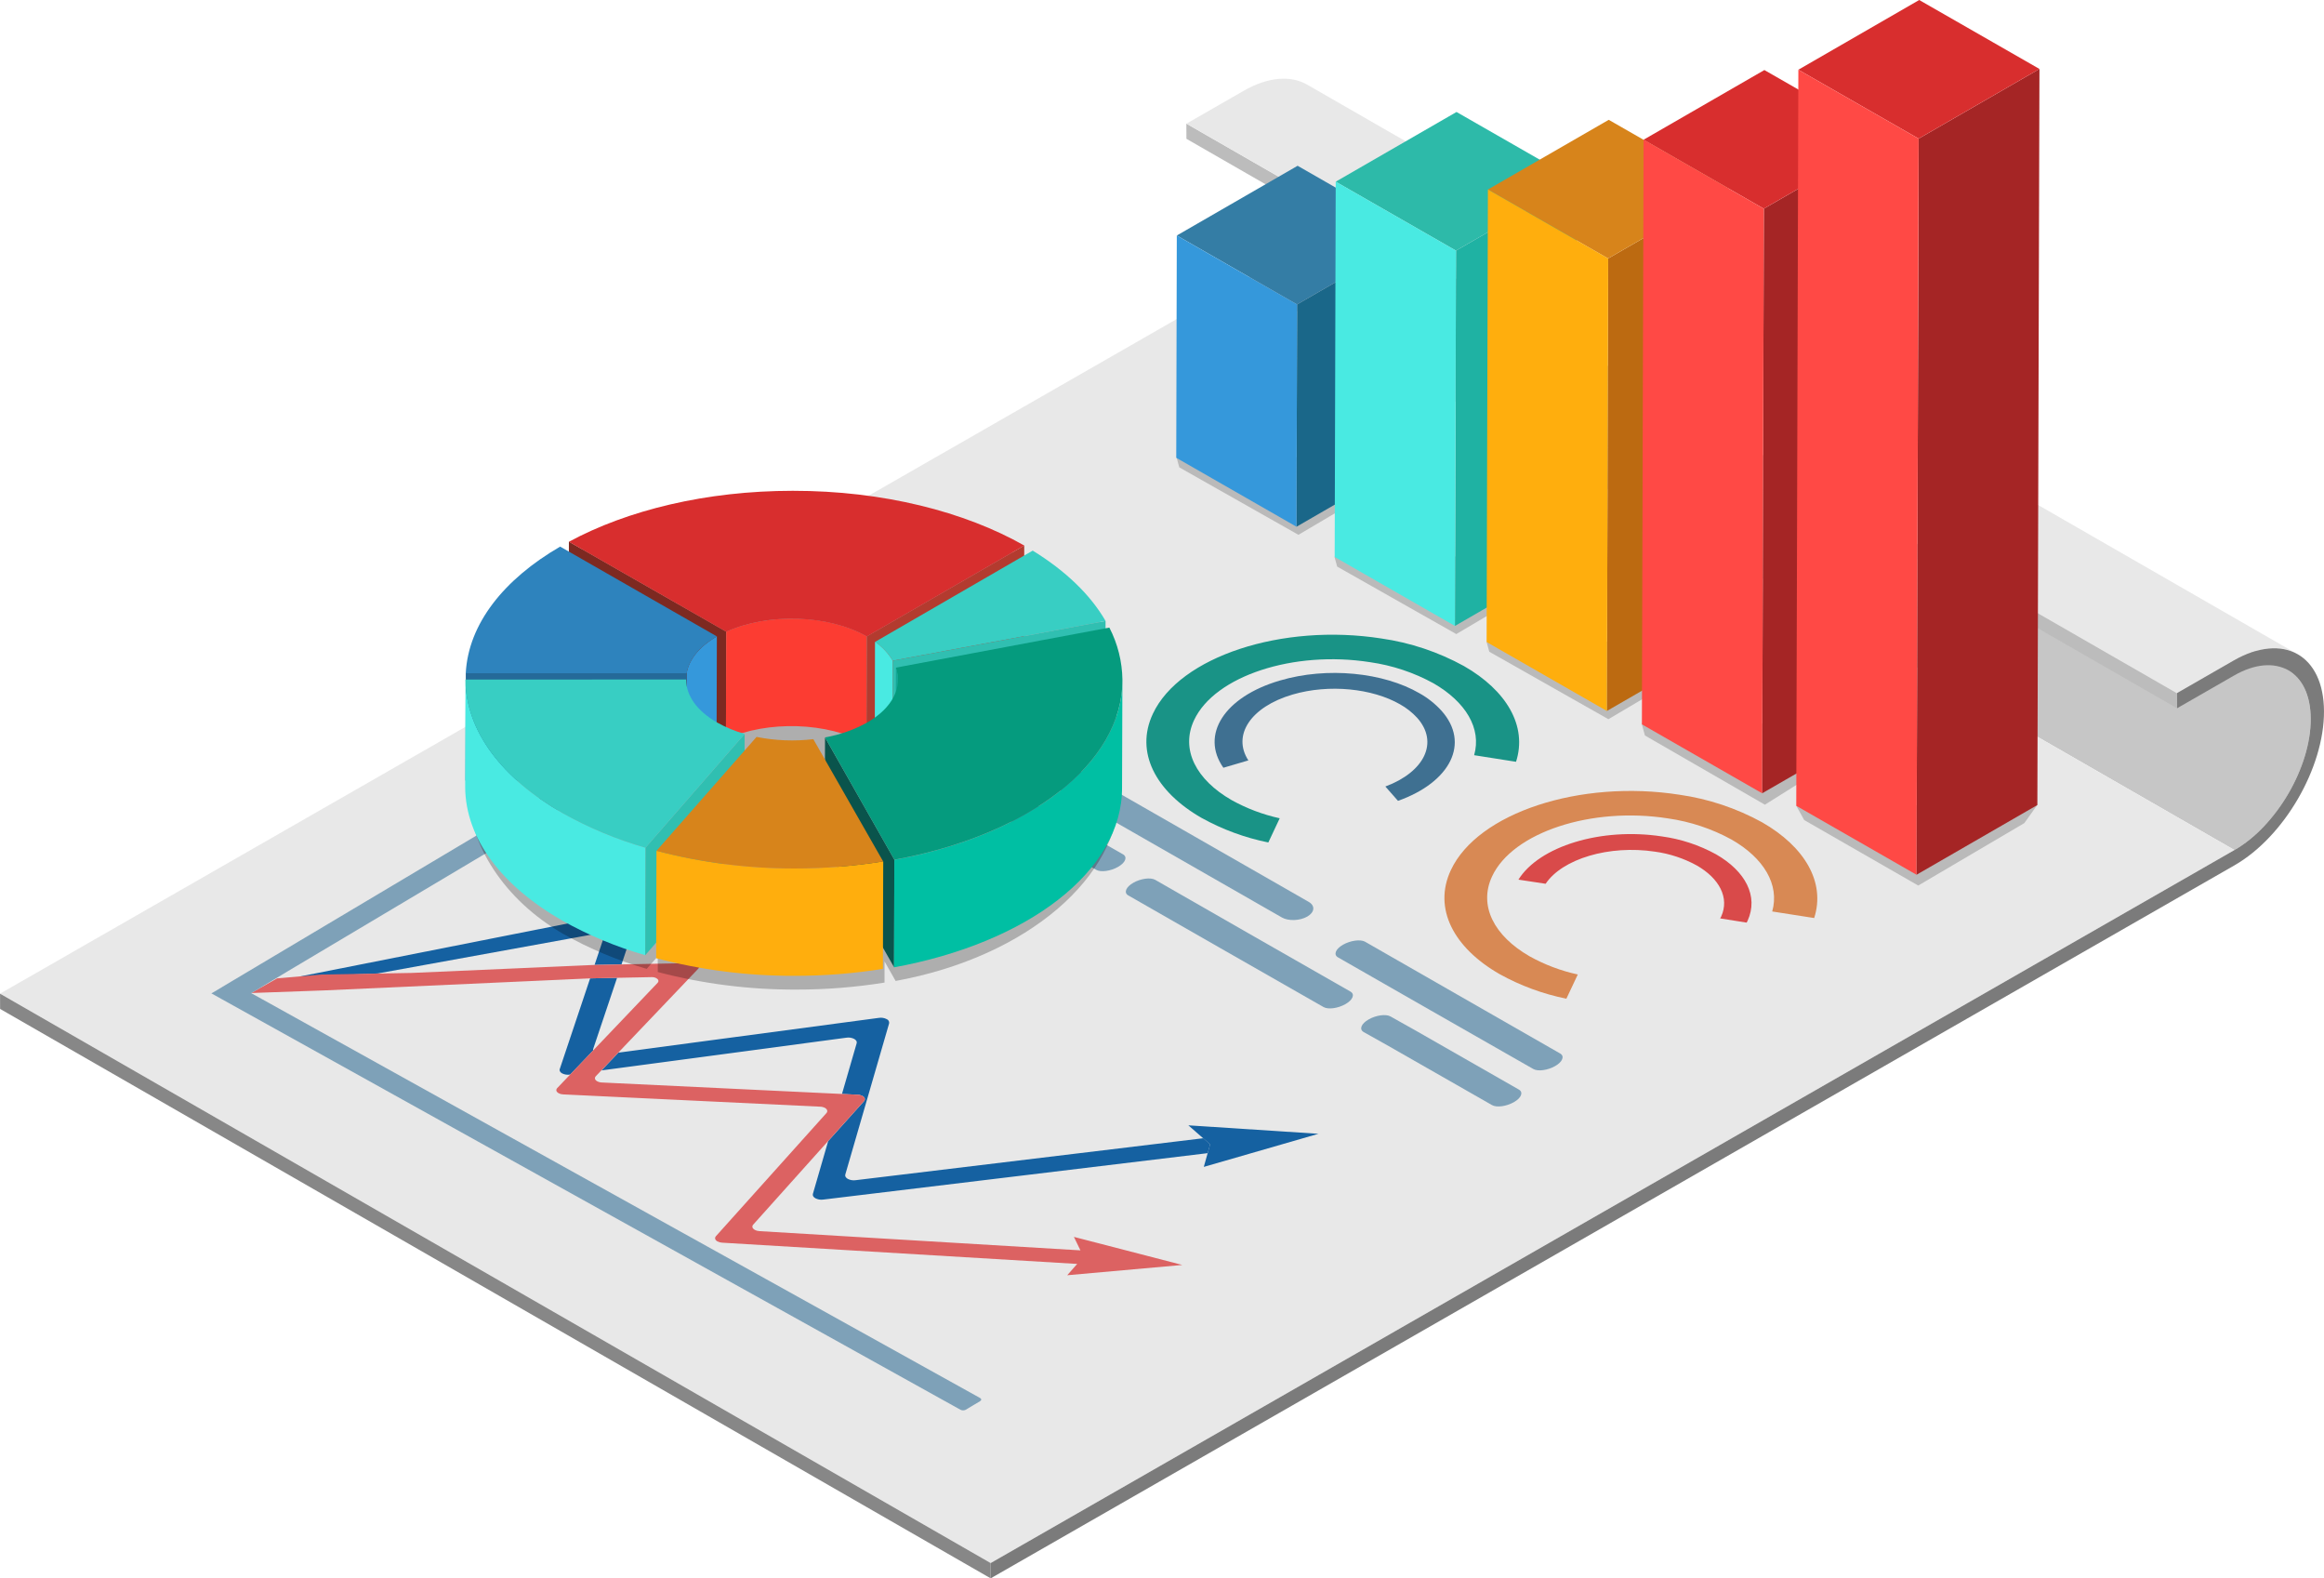 <svg width="190" height="129" viewBox="0 0 190 129" fill="none" xmlns="http://www.w3.org/2000/svg">
<path d="M187.086 54.786L106.104 8.245C107.225 8.891 107.912 10.27 107.93 12.224C107.93 14.562 106.946 17.218 105.409 19.402C104.636 20.524 103.688 21.516 102.602 22.343C102.311 22.555 102.008 22.752 101.695 22.932L182.68 69.476C182.993 69.296 183.295 69.097 183.584 68.881C184.672 68.055 185.621 67.064 186.397 65.943C187.928 63.759 188.918 61.106 188.915 58.765C188.905 56.812 188.212 55.435 187.086 54.786Z" fill="#C6C6C6"/>
<path d="M177.982 57.883L96.997 11.345L96.992 10.106L177.977 56.648L177.982 57.883Z" fill="#BCBCBC"/>
<path d="M106.875 6.922C105.54 6.153 103.69 6.261 101.653 7.435L97.004 10.106L177.976 56.658L182.625 53.986C184.665 52.815 186.512 52.704 187.847 53.474L106.875 6.922Z" fill="#E8E8E8"/>
<path d="M80.992 127.752L0.004 81.215L101.694 22.932L182.679 69.476L80.992 127.752Z" fill="#E8E8E8"/>
<path d="M80.992 129L0.009 82.461L0.004 81.215L80.992 127.751V129Z" fill="#878787"/>
<path d="M182.636 53.976C186.686 51.669 189.989 53.522 189.999 58.145C190.01 62.767 186.737 68.399 182.68 70.725L80.992 129V127.751L182.68 69.476C186.125 67.499 188.922 62.693 188.915 58.762C188.907 54.832 186.074 53.24 182.639 55.217L177.99 57.886V56.647L182.636 53.976Z" fill="#7B7B7B"/>
<path d="M91.815 69.827C92.195 70.045 92.014 70.507 91.404 70.853C90.795 71.199 89.994 71.309 89.615 71.089L81.174 66.282L73.638 61.962C73.269 61.739 73.457 61.28 74.062 60.937C74.666 60.593 75.459 60.483 75.844 60.693L83.383 65.013L91.815 69.827Z" fill="#7A9EB6"/>
<path d="M110.407 81.043C110.789 81.261 110.606 81.723 109.996 82.069C109.387 82.415 108.586 82.525 108.207 82.307L99.769 77.49L92.23 73.176C91.863 72.955 92.052 72.494 92.654 72.15C93.255 71.806 94.051 71.696 94.438 71.906L101.975 76.226L110.407 81.043Z" fill="#7A9EB6"/>
<path d="M124.18 89.055C124.559 89.273 124.379 89.735 123.769 90.081C123.16 90.427 122.359 90.54 121.977 90.319L113.539 85.502L111.473 84.343C111.106 84.12 111.292 83.661 111.896 83.318C112.501 82.974 113.294 82.861 113.679 83.074L115.745 84.233L124.18 89.055Z" fill="#7A9EB6"/>
<path d="M127.552 86.104C127.934 86.322 127.75 86.784 127.143 87.13C126.537 87.476 125.731 87.589 125.351 87.368L116.913 82.551L109.375 78.239C109.008 78.016 109.196 77.557 109.798 77.213C110.4 76.87 111.195 76.76 111.583 76.957L119.122 81.277L127.552 86.104Z" fill="#7A9EB6"/>
<path d="M106.999 73.714C107.536 74.024 107.485 74.56 106.88 74.911C106.276 75.262 105.331 75.293 104.799 74.985L89.879 66.446L79.168 60.293C78.652 59.977 78.698 59.444 79.305 59.096C79.62 58.925 79.971 58.83 80.329 58.817C80.688 58.803 81.044 58.872 81.371 59.019L92.084 65.172L106.999 73.714Z" fill="#7A9EB6"/>
<path d="M52.126 74.898L50.812 78.823L48.609 78.864L49.316 76.752C49.358 76.629 49.283 76.518 49.148 76.441C48.959 76.343 48.74 76.313 48.531 76.357L30.886 79.561L24.406 79.831L51.341 74.503C51.551 74.459 51.77 74.488 51.961 74.585C52.095 74.665 52.173 74.778 52.126 74.898Z" fill="#0D5C9E"/>
<path d="M48.492 85.743C48.483 85.781 48.483 85.82 48.492 85.858L46.614 87.824C46.388 87.865 46.155 87.831 45.95 87.727C45.8 87.64 45.718 87.514 45.762 87.378L48.246 79.964L50.449 79.918L48.492 85.743Z" fill="#0D5C9E"/>
<path d="M107.789 92.667L98.417 95.372L98.732 94.249L98.933 93.526L98.362 93.029L97.156 91.975L107.789 92.667Z" fill="#0D5C9E"/>
<path d="M98.938 93.526L98.736 94.249L67.305 98.043C67.082 98.075 66.856 98.036 66.657 97.933C66.502 97.843 66.419 97.715 66.458 97.577L67.708 93.262L70.639 90.001C70.768 89.85 70.704 89.68 70.518 89.575C70.397 89.512 70.264 89.477 70.128 89.473L68.836 89.411L70.037 85.266C70.079 85.13 69.996 85.009 69.844 84.917C69.645 84.813 69.417 84.776 69.195 84.812L49.172 87.486L50.559 86.032L71.85 83.192C72.071 83.156 72.298 83.193 72.496 83.297C72.564 83.323 72.62 83.372 72.656 83.435C72.691 83.498 72.703 83.572 72.69 83.643L69.108 95.995C69.066 96.133 69.151 96.251 69.304 96.349C69.502 96.452 69.728 96.49 69.95 96.459L98.377 93.029L98.938 93.526Z" fill="#0D5C9E"/>
<path d="M56.993 78.8C57.156 78.895 57.213 79.044 57.086 79.175L50.55 86.032L49.163 87.486L48.716 87.955C48.576 88.101 48.636 88.268 48.819 88.371C48.937 88.434 49.068 88.469 49.201 88.473L68.83 89.411L70.121 89.473C70.257 89.477 70.391 89.512 70.511 89.576C70.697 89.681 70.769 89.85 70.632 90.001L67.701 93.262L61.583 100.087C61.446 100.238 61.513 100.407 61.702 100.517C61.821 100.58 61.954 100.616 62.089 100.622L88.332 102.194L87.797 101.092L96.661 103.386L87.252 104.227L88.066 103.302L59.044 101.566C58.908 101.56 58.775 101.524 58.654 101.461C58.465 101.353 58.396 101.181 58.538 101.028L67.564 90.975C67.696 90.827 67.631 90.657 67.448 90.552C67.327 90.488 67.193 90.453 67.055 90.45L46.045 89.447C45.912 89.443 45.781 89.409 45.663 89.347C45.482 89.242 45.42 89.076 45.557 88.929L46.611 87.825L48.489 85.858L53.765 80.326C53.886 80.195 53.83 80.044 53.667 79.951C53.546 79.888 53.411 79.857 53.274 79.862L50.446 79.918L48.243 79.964L26.523 80.946L20.541 81.161C20.466 81.161 20.614 81.161 20.541 81.161L22.654 79.964L26.298 79.651L33.679 79.518L48.61 78.864L50.813 78.823L56.596 78.71C56.734 78.705 56.871 78.736 56.993 78.8Z" fill="#DC5D5D"/>
<path d="M51.799 62.298C51.918 62.364 51.925 62.472 51.799 62.554L23.58 79.349L21.664 80.5L20.538 81.172L21.367 81.63L80.128 114.261C80.25 114.33 80.255 114.438 80.128 114.518L78.956 115.22C78.888 115.254 78.814 115.272 78.739 115.272C78.663 115.272 78.589 115.254 78.522 115.22L17.281 81.189L17.54 81.043L18.875 80.243L50.148 61.626C50.215 61.592 50.289 61.574 50.364 61.574C50.439 61.574 50.513 61.592 50.58 61.626L51.799 62.298Z" fill="#7A9EB6"/>
<path d="M144.065 67.21C147.547 69.204 149.261 72.112 148.319 75.032L144.889 74.496C145.511 72.296 144.189 70.122 141.568 68.62C139.954 67.735 138.191 67.149 136.366 66.889C130.113 65.91 123.677 68.025 121.991 71.617C120.854 74.034 122.167 76.503 125.051 78.159C126.284 78.846 127.612 79.347 128.993 79.646L128.06 81.625C126.147 81.239 124.305 80.561 122.6 79.615C118.848 77.465 117.141 74.252 118.62 71.107C120.811 66.438 129.176 63.687 137.304 64.954C139.677 65.292 141.968 66.057 144.065 67.21Z" fill="#D7854E"/>
<path d="M140.293 69.822C142.692 71.197 143.792 73.242 142.875 75.257C142.855 75.303 142.821 75.355 142.798 75.406L140.631 75.062C140.661 75.015 140.689 74.966 140.714 74.916C141.414 73.378 140.564 71.791 138.72 70.735C137.66 70.154 136.502 69.772 135.303 69.607C131.55 69.04 127.725 70.199 126.364 72.232L124.141 71.894C125.835 69.174 130.889 67.605 135.85 68.359C137.41 68.57 138.916 69.066 140.293 69.822Z" fill="#D94444"/>
<path d="M116.044 56.658C116.721 57.035 117.331 57.519 117.852 58.091C120.205 60.731 118.596 63.926 114.293 65.454L113.26 64.282C116.467 63.09 117.65 60.667 115.858 58.665C115.453 58.226 114.981 57.854 114.458 57.563C112.201 56.268 108.673 55.889 105.677 56.765C102.234 57.775 100.726 60.098 102.061 62.149L100.018 62.749C98.128 60.067 100.078 56.958 104.634 55.622C108.521 54.473 113.12 54.966 116.044 56.658Z" fill="#386B8E"/>
<path d="M119.69 54.44C123.172 56.434 124.884 59.342 123.944 62.262L120.52 61.723C121.145 59.526 119.822 57.365 117.203 55.85C115.589 54.965 113.827 54.379 112.002 54.12C105.747 53.14 99.316 55.255 97.627 58.847C96.49 61.264 97.8 63.736 100.69 65.392C101.92 66.076 103.246 66.577 104.623 66.879L103.693 68.856C101.779 68.47 99.936 67.792 98.231 66.846C94.478 64.695 92.774 61.482 94.254 58.337C96.446 53.666 104.812 50.917 112.937 52.184C115.307 52.523 117.596 53.288 119.69 54.44Z" fill="#119082"/>
<g opacity="0.2">
<path opacity="0.2" d="M80.985 127.739L0 81.203L101.69 22.922L182.676 69.463L80.985 127.739Z" fill="#E8E8E8"/>
</g>
<path opacity="0.2" d="M115.906 37.34L115.64 38.109L106.154 43.711L96.415 38.199L96.195 37.402L115.906 37.34Z" fill="black"/>
<path d="M106.043 24.883L115.919 19.184L115.872 37.35L105.996 43.05L106.043 24.883Z" fill="#1A6789"/>
<path d="M96.211 19.248L106.087 13.549L115.919 19.184L106.043 24.883L96.211 19.248Z" fill="#347DA5"/>
<path d="M106.043 24.883L105.996 43.05L96.164 37.415L96.21 19.248L106.043 24.883Z" fill="#3598DB"/>
<path opacity="0.2" d="M128.81 45.449L128.547 46.218L119.06 51.823L109.321 46.308L109.102 45.511L128.81 45.449Z" fill="black"/>
<path d="M119.037 20.484L128.913 14.787L128.825 45.459L118.949 51.158L119.037 20.484Z" fill="#1FB2A3"/>
<path d="M109.203 14.849L119.079 9.152L128.912 14.787L119.035 20.484L109.203 14.849Z" fill="#2DBAA9"/>
<path d="M119.035 20.484L118.947 51.158L109.117 45.523L109.202 14.849L119.035 20.484Z" fill="#49EAE2"/>
<path opacity="0.2" d="M141.248 52.407L140.984 53.176L131.495 58.781L121.756 53.266L121.539 52.469L141.248 52.407Z" fill="black"/>
<path d="M131.477 21.125L141.353 15.428L141.247 52.41L131.371 58.109L131.477 21.125Z" fill="#BC6A11"/>
<path d="M121.645 15.49L131.523 9.793L141.353 15.428L131.477 21.125L121.645 15.49Z" fill="#D7841B"/>
<path d="M131.477 21.125L131.371 58.109L121.539 52.474L121.645 15.49L131.477 21.125Z" fill="#FFAE0D"/>
<path opacity="0.2" d="M153.935 59.108L153.669 59.877L144.291 65.769L134.48 60.111L134.227 59.17L153.935 59.108Z" fill="black"/>
<path d="M144.203 17.056L154.079 11.36L153.945 59.139L144.066 64.836L144.203 17.056Z" fill="#A52525"/>
<path d="M134.371 11.421L144.247 5.725L154.077 11.36L144.201 17.056L134.371 11.421Z" fill="#D82E2E"/>
<path d="M144.201 17.056L144.064 64.836L134.234 59.201L134.371 11.421L144.201 17.056Z" fill="#FF4945"/>
<path opacity="0.2" d="M166.56 65.787L165.501 67.272L156.826 72.376L147.502 67.023L146.852 65.849L166.56 65.787Z" fill="black"/>
<path d="M156.861 11.332L166.737 5.635L166.566 65.795L156.688 71.494L156.861 11.332Z" fill="#A52525"/>
<path d="M147.027 5.699L156.906 0L166.736 5.635L156.86 11.332L147.027 5.699Z" fill="#D82E2E"/>
<path d="M156.858 11.332L156.685 71.494L146.855 65.859L147.026 5.699L156.858 11.332Z" fill="#FF4945"/>
<path opacity="0.25" d="M90.82 52.412L90.505 52.471V51.871C89.257 49.705 87.196 47.754 84.546 46.126L83.854 46.526V45.711C78.989 42.942 72.297 41.229 64.926 41.229C57.837 41.229 51.403 42.814 46.625 45.39V46.198L45.912 45.79C41.323 48.454 38.412 52.104 38.2 56.145V56.658H38.18L38.283 64.708C38.306 68.966 41.207 73.555 46.078 76.347C48.223 77.554 50.504 78.507 52.873 79.187L53.776 78.162V79.444C57.466 80.411 61.267 80.894 65.084 80.879C67.506 80.883 69.924 80.692 72.315 80.308V78.575L73.222 80.174C84.069 78.195 91.558 71.609 91.525 64.713L91.163 56.252C91.145 54.781 91.499 53.766 90.82 52.412Z" fill="black"/>
<path d="M59.376 51.627L59.35 60.411L46.488 53.053L46.511 44.27L59.376 51.627Z" fill="#7D2921"/>
<path d="M70.864 52.015L70.841 60.8C67.69 59.006 62.741 58.867 59.348 60.411L59.373 51.628C62.767 50.089 67.716 50.21 70.864 52.015Z" fill="#FC3C32"/>
<path d="M83.738 44.588L83.712 53.373L70.84 60.8L70.863 52.015L83.738 44.588Z" fill="#B33B2F"/>
<path d="M83.741 44.588L70.866 52.022C67.718 50.228 62.77 50.089 59.376 51.635L46.512 44.278C51.292 41.698 57.726 40.114 64.815 40.114C72.186 40.106 78.875 41.822 83.741 44.588Z" fill="#D82E2E"/>
<path d="M90.386 50.751L90.36 59.534L72.961 62.785L72.987 53.999L90.386 50.751Z" fill="#30BFB1"/>
<path d="M84.43 45.003C87.08 46.631 89.141 48.592 90.386 50.751L72.987 53.999C72.621 53.39 72.129 52.866 71.543 52.461L84.43 45.003Z" fill="#38CEC3"/>
<path d="M72.983 53.999L72.957 62.785C72.592 62.176 72.101 61.651 71.516 61.246L71.536 52.453C72.122 52.858 72.614 53.383 72.98 53.991L72.983 53.999Z" fill="#49EAE2"/>
<path d="M58.607 52.015L58.584 60.798C57.122 61.639 56.3 62.708 56.109 63.808L56.135 55.022C56.324 53.925 57.148 52.855 58.607 52.015Z" fill="#3598DB"/>
<path d="M56.141 55.022L56.115 63.808L38.055 63.8L38.081 55.014L56.141 55.022Z" fill="#256A99"/>
<path d="M58.61 52.015C57.151 52.856 56.327 53.925 56.139 55.022H38.078C38.29 50.989 41.19 47.349 45.795 44.675L58.61 52.015Z" fill="#2E83BD"/>
<path d="M73.412 55.568L73.389 64.348C73.389 64.01 73.332 63.675 73.219 63.356L73.245 54.573C73.357 54.892 73.414 55.227 73.412 55.565V55.568Z" fill="#14A797"/>
<path d="M52.776 69.286L52.75 78.069C50.381 77.39 48.1 76.437 45.955 75.231C41.081 72.439 38.054 68.584 38.031 64.325L38.057 55.54C38.08 59.8 41.107 63.654 45.978 66.445C48.124 67.653 50.406 68.606 52.776 69.286Z" fill="#49EAE2"/>
<path d="M60.88 59.983L60.854 68.768L52.75 78.07L52.773 69.284L60.88 59.983Z" fill="#30BFB1"/>
<path d="M56.092 55.537C56.092 56.819 56.95 58.101 58.649 59.062C59.353 59.455 60.101 59.764 60.878 59.983L52.773 69.286C50.401 68.607 48.117 67.654 45.968 66.446C41.097 63.654 38.07 59.8 38.047 55.54L56.092 55.537Z" fill="#38CEC3"/>
<path d="M73.119 70.266L73.093 79.051L67.422 69.058L67.45 60.275L73.119 70.266Z" fill="#0A544C"/>
<path d="M91.763 55.553L91.734 64.349C91.773 71.245 83.94 77.083 73.09 79.062L73.116 70.276C83.963 68.299 91.796 62.462 91.763 55.563V55.553Z" fill="#00BFA3"/>
<path d="M90.696 51.292C91.378 52.611 91.743 54.07 91.765 55.553C91.799 62.452 83.968 68.289 73.118 70.266L67.449 60.267C68.661 60.058 69.829 59.646 70.902 59.05C73.015 57.832 73.787 56.14 73.242 54.568L90.696 51.292Z" fill="#059B7E"/>
<path d="M72.209 70.402L72.183 79.187C69.792 79.569 67.374 79.759 64.951 79.757C61.135 79.769 57.334 79.285 53.645 78.316L53.67 69.532C57.36 70.5 61.161 70.985 64.977 70.973C67.399 70.976 69.818 70.785 72.209 70.402Z" fill="#FFAE0D"/>
<path d="M66.494 60.413L72.206 70.412C69.815 70.795 67.397 70.987 64.975 70.983C61.159 70.995 57.358 70.51 53.668 69.543L61.852 60.229C63.38 60.535 64.947 60.597 66.494 60.413Z" fill="#D7841B"/>
</svg>
